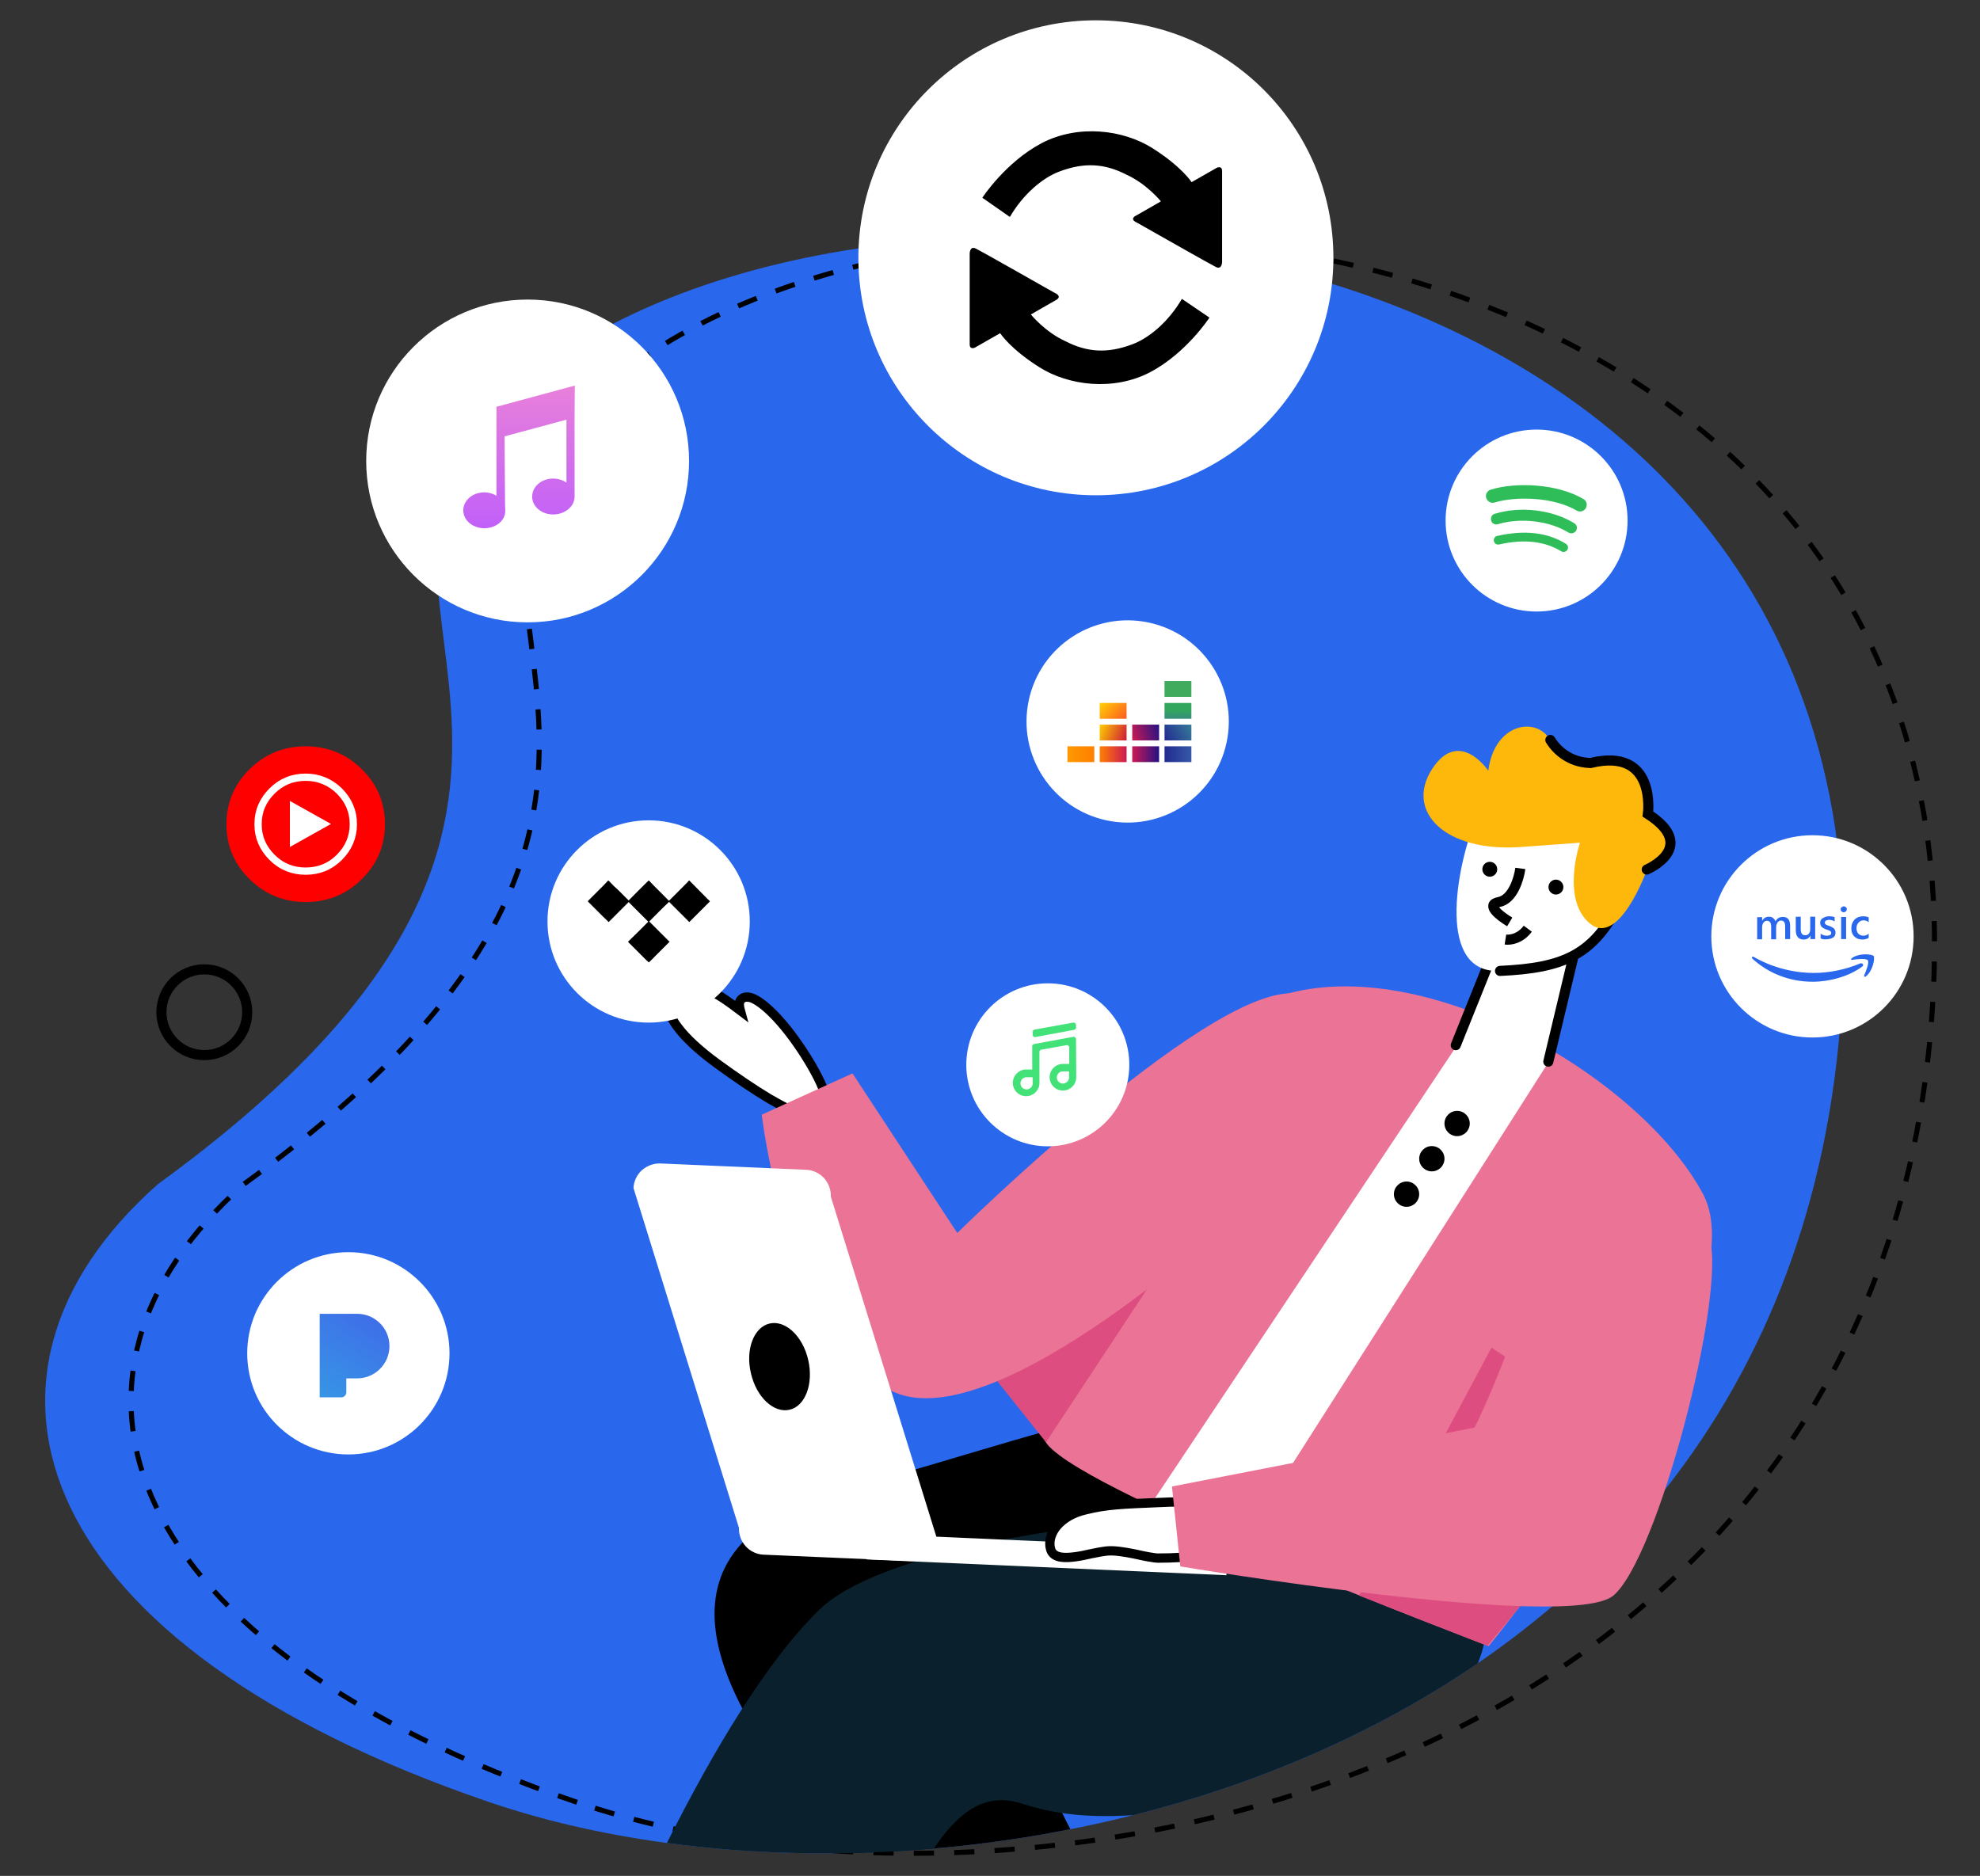 <?xml version="1.0" encoding="utf-8"?>
<!-- Generator: Adobe Illustrator 26.0.1, SVG Export Plug-In . SVG Version: 6.00 Build 0)  -->
<svg version="1.1" id="图层_1" xmlns="http://www.w3.org/2000/svg" xmlns:xlink="http://www.w3.org/1999/xlink" x="0px" y="0px"
	 viewBox="0 0 877 831" style="enable-background:new 0 0 877 831;" xml:space="preserve">
<rect x="0" y="0" width="877" height="831" fill="#333333" stroke="none"/>
<style type="text/css">
	.st0{fill:#2968ED;}
	.st1{fill:none;stroke:#000000;stroke-width:2.238;stroke-dasharray:8.95,8.95;}
	.st2{fill:none;stroke:#000000;stroke-width:4.475;}
	.st3{fill:#0A202C;}
	.st4{fill-rule:evenodd;clip-rule:evenodd;fill:#EA7396;}
	.st5{fill:#FFFFFF;}
	.st6{fill-rule:evenodd;clip-rule:evenodd;fill:#DE4D7F;}
	.st7{fill:#FFFFFF;stroke:#000000;stroke-width:4.122;}
	.st8{fill-rule:evenodd;clip-rule:evenodd;fill:#FFFFFF;}
	.st9{fill-rule:evenodd;clip-rule:evenodd;}
	.st10{fill:none;stroke:#000000;stroke-width:4.475;stroke-linecap:round;}
	.st11{fill-rule:evenodd;clip-rule:evenodd;fill:#FDB80B;}
	.st12{fill:#43E278;}
	.st13{fill-rule:evenodd;clip-rule:evenodd;fill:#43E278;}
	.st14{fill-rule:evenodd;clip-rule:evenodd;fill:#FF0000;}
	.st15{fill:none;stroke:#FFFFFF;stroke-width:3.224;}
	.st16{fill:url(#SVGID_1_);}
	.st17{fill:#2EBD59;}
	.st18{stroke:#000000;stroke-width:0.362;}
	.st19{fill-rule:evenodd;clip-rule:evenodd;fill:#2968ED;}
	.st20{fill-rule:evenodd;clip-rule:evenodd;fill:#40AB5D;}
	.st21{fill-rule:evenodd;clip-rule:evenodd;fill:url(#SVGID_00000007426271601622530450000013987198941599995278_);}
	.st22{fill-rule:evenodd;clip-rule:evenodd;fill:url(#SVGID_00000021079786466097191170000009939793696105541807_);}
	.st23{fill-rule:evenodd;clip-rule:evenodd;fill:url(#SVGID_00000013890185874944360710000015473600499614177961_);}
	.st24{fill-rule:evenodd;clip-rule:evenodd;fill:url(#SVGID_00000035513563252386379060000018056377751469145747_);}
	.st25{fill-rule:evenodd;clip-rule:evenodd;fill:url(#SVGID_00000051368731298964177890000010089800939194715556_);}
	.st26{fill-rule:evenodd;clip-rule:evenodd;fill:url(#SVGID_00000064333726322638603530000015130326592914338704_);}
	.st27{fill-rule:evenodd;clip-rule:evenodd;fill:url(#SVGID_00000051348286430823892430000002845479146106504840_);}
	.st28{fill-rule:evenodd;clip-rule:evenodd;fill:url(#SVGID_00000107579072600250578890000015563357198399509171_);}
	.st29{fill-rule:evenodd;clip-rule:evenodd;fill:url(#SVGID_00000073711565490064397290000017489475787326628259_);}
	.st30{fill:url(#SVGID_00000128467522498661907480000012328624141344116105_);}
</style>
<path class="st0" d="M217,798.4C13.6,729.1-26.4,609.9,69.9,524.6C299.2,358,139,267.2,217,183.5C349.6,41.2,827.3,74.7,816.4,430.3
	C805.5,786,420.4,867.8,217,798.4z"/>
<path class="st1" d="M255.6,798.4c-204-69.4-244.1-188.5-147.5-273.9C338,358,177.4,267.2,255.6,183.5
	c133-142.3,612-108.8,601.1,246.8C845.7,786,459.6,867.8,255.6,798.4z"/>
<circle class="st2" cx="90.5" cy="448.4" r="19"/>
<path d="M474.1,810.3c-33.2,6.6-66.6,10-99.1,10.6c-20.4-24-38.1-47.7-47.5-66.6c-31.9-63.9,11.8-85.9,51.9-96.2
	c14.6-3.7,31.1-8.6,48.1-13.7c27.7-8.2,56.5-16.8,79.7-21c50.7-9.3,112.2,58.6,112.2,58.6s-150.8,44.3-158.9,77.4
	C457.4,772.2,463.8,790.8,474.1,810.3z"/>
<path class="st3" d="M413.6,818.9c-40.8,3.5-81,2.6-118.2-2.5c20.5-40.9,44.3-80.8,67.7-103.5c20.3-19.7,77.5-30.9,104-34.7
	c70.4-10.1,131.5-16.1,131.5-16.1l59.2,63.1c0,0-0.4,4.6-3.2,11.6c-46.2,31.6-98.7,53.7-152.6,67.3c-18,1.1-33.5,0.1-49.6-5.2
	C435.8,793.6,424.1,803.4,413.6,818.9z"/>
<path class="st4" d="M462.6,637.7c7.3,20.1,196.8,91.5,196.8,91.5S781.9,580,754.2,528.7c-27.6-51.4-122.4-107-186.2-87.9
	C504.2,459.9,457.2,622.7,462.6,637.7z"/>
<path class="st5" d="M508.9,667.7L645.4,463l40.3,7.8L548.1,686.7L508.9,667.7z"/>
<path class="st6" d="M660.6,597l-58.6,109.8l56.8,22.3l71.6-86.5L660.6,597z"/>
<path class="st6" d="M519.2,554.2l-81.9,52.1l26,32.6L519.2,554.2z"/>
<path class="st7" d="M359.2,471.6c-9.5-16-18.7-25.4-24.3-28.6c-1.4-0.8-2.8-1.4-4.2-1.3c-0.7,0-1.5,0.2-2.2,0.8
	c-0.7,0.6-1,1.4-1,2.1c-0.1,0.9,0.1,1.9,0.4,3c-2.1-1.6-4.5-3.3-6.8-4.9c-2.7-1.8-5.4-3.4-7.7-4.3c-3.8-1.4-7.6-1.8-10.8-1.1
	c-3.2,0.7-6,2.7-6.6,6.2c-0.6,3.3,0.9,7.3,4.3,11.7c3.4,4.5,9,9.9,17.5,16.1c8.4,6.1,16.2,11.4,22.9,15.4c6.7,3.9,12.4,6.7,16.6,7.6
	c2.1,0.4,4.2,0.5,5.9-0.3c1.9-0.9,2.8-2.8,2.9-4.9c0.1-2-0.5-4.4-1.7-7.2C363.3,479.1,361.5,475.6,359.2,471.6z"/>
<path class="st4" d="M550.4,535.7c0,0-108.2,101.7-154.6,80.9c-46.4-20.8-58.4-122.8-58.4-122.8l40.2-18.3l46.4,70.7
	c0,0,117.8-116.1,152.9-105.5C611.9,451.3,550.4,535.7,550.4,535.7z"/>
<path class="st8" d="M384.3,679.4l159.4,7l-0.5,11.4l-159.4-7L384.3,679.4z"/>
<path class="st8" d="M292.5,515.4l64.6,2.8c3,0.1,5.9,1.5,7.9,3.7c2,2.2,3.1,5.2,3,8.2l46.7,150.5c-0.1,3-1.5,5.9-3.7,7.9
	c-2.2,2-5.2,3.1-8.2,3l-64.6-2.8c-3-0.1-5.9-1.5-7.9-3.7c-2-2.2-3.1-5.2-3-8.2l-46.7-150.5c0.1-3,1.5-5.9,3.7-7.9
	C286.6,516.4,289.5,515.3,292.5,515.4z"/>
<path class="st9" d="M340.9,586.3c7-1.6,14.7,5.6,17.1,16.2c2.4,10.5-1.3,20.4-8.3,22c-7,1.6-14.7-5.6-17.1-16.2
	C330.1,597.8,333.9,587.9,340.9,586.3z"/>
<path class="st7" d="M518.3,665.4L518.3,665.4c-1.7,0.1-3.3,0.1-4.9,0.2c-16.6,0.7-23.3,0.9-32.9,3.3c-5.5,1.3-9.6,3.9-12.3,7
	c-2.6,3.1-3.8,6.8-2.9,10.2c0.6,2.5,2.7,3.4,4.7,3.7c1.9,0.3,4.3,0.1,6.5-0.2c2.2-0.3,4.5-0.8,6.7-1.3c0.2,0,0.3-0.1,0.5-0.1
	c2.4-0.5,4.5-0.9,6.3-1.1c3.4-0.4,8.1,0.4,12.6,1.3c0.8,0.2,1.5,0.3,2.3,0.5c1.4,0.3,2.8,0.6,4,0.8c1.8,0.3,3.5,0.6,4.8,0.5
	c11.9,0,19.7-1.3,24.4-3.5c2.4-1.1,4.1-2.5,5-4.3c1-1.9,0.9-3.8,0.2-5.6c-1.4-3.4-5.2-6.2-9.6-8.2
	C529.2,666.5,523.7,665.2,518.3,665.4z"/>
<path class="st4" d="M682.9,556.1c-18.8,55.7-29.8,76.3-29.8,76.3l-134,26.1l3.7,35.4c0,0,172.1,28.9,191.7,13
	c19.5-15.9,50-132.1,42.8-158.2C750.1,522.6,701.7,500.4,682.9,556.1z"/>
<path class="st8" d="M644.8,463l19.6-48.8l35.1-1.3l-13.7,57.4c0,0-7.4,7-20.5,4.1C655.3,472.2,644.8,463,644.8,463z"/>
<path class="st10" d="M644.8,463l19.6-48.8l35.1-1.3l-13.7,57.4"/>
<path class="st8" d="M653.3,363.8c-8.4,21.2-17,67.6,11,66.3c28.1-1.3,41.7-6.9,53.4-31.1C729.5,374.8,661.7,342.6,653.3,363.8z"/>
<path class="st10" d="M664.4,430.1c28.1-1.3,41.7-6.9,53.4-31.1"/>
<path class="st11" d="M659.2,341.4c0,0-12.9-19.2-24.9-0.7c-12,18.5,5.4,37,39.6,34.5c34.2-2.5,25.9-1.9,25.9-1.9
	s-8.5,25.1,4.4,35.8c12.9,10.7,25.3-23.8,25.3-23.8s23.4-9.8,0.5-24.6c0,0,4-29.8-25.5-22.6c-3.6-0.1-7.1-1.1-10.3-2.9
	c-3.1-1.8-5.7-4.4-7.6-7.4C680.5,317.2,661.9,320.3,659.2,341.4z"/>
<path class="st10" d="M729.4,385.2c0,0,23.3-9.9,0.5-24.6c0,0,4.1-29.8-25.4-22.6c-3.6-0.1-7.1-1-10.2-2.8c-3.1-1.8-5.7-4.3-7.6-7.4
	"/>
<ellipse transform="matrix(0.999 -3.634355e-02 3.634355e-02 0.999 -13.565 24.244)" cx="660.1" cy="385.2" rx="3.3" ry="3.3"/>
<ellipse transform="matrix(0.999 -3.634353e-02 3.634353e-02 0.999 -13.831 25.314)" cx="689.4" cy="393.1" rx="3.3" ry="3.3"/>
<path class="st2" d="M673.4,384.7c-0.6,4.5-3.3,13.7-9.5,14.9c-6.2,1.1,0.6,6.3,4.8,8.8 M666.8,416.2c1.9,0.3,6.5-0.2,9.9-4.8"/>
<circle cx="645.4" cy="497.7" r="5.6"/>
<circle cx="634.2" cy="513.3" r="5.6"/>
<circle cx="623" cy="529" r="5.6"/>
<circle class="st5" cx="485.4" cy="114.2" r="105.2"/>
<circle class="st5" cx="680.6" cy="230.6" r="40.3"/>
<circle class="st5" cx="233.7" cy="204.2" r="71.5"/>
<circle class="st5" cx="287.3" cy="408.2" r="44.8"/>
<circle class="st5" cx="154.3" cy="599.5" r="44.8"/>
<ellipse transform="matrix(0.16 -0.987 0.987 0.16 104.094 761.566)" class="st5" cx="499.6" cy="319.6" rx="44.8" ry="44.8"/>
<circle class="st5" cx="464.1" cy="471.7" r="36.1"/>
<circle class="st5" cx="802.8" cy="414.8" r="44.8"/>
<path class="st12" d="M457.4,458.4v-1.3c0-0.5,0.3-0.9,0.8-1l17.2-3.1c0.6-0.1,1.2,0.4,1.2,1v1.2c0,0.5-0.3,0.9-0.8,1l-17.2,3.2
	C457.9,459.5,457.4,459,457.4,458.4z"/>
<path class="st13" d="M473.6,464c0-0.6-0.6-1.1-1.2-1l-11.2,2c-0.5,0.1-0.8,0.5-0.8,1v14.1c-0.2,3.1-2.8,5.5-5.9,5.5
	c-3.2,0-5.9-2.6-5.9-5.9c0-3,2.3-5.6,5.3-5.9h3.3v-10.3c0-0.5,0.3-0.9,0.8-1l17.4-3.2c0.6-0.1,1.2,0.4,1.2,1l0.1,16v0.9
	c0,3.2-2.6,5.9-5.9,5.9c-3.2,0-5.9-2.6-5.9-5.9c0-3.2,2.6-5.9,5.9-5.9h0.7h2.1V464z M457.4,480.1L457.4,480.1
	c-0.1,1.4-1.3,2.5-2.7,2.5c-1.5,0-2.7-1.2-2.7-2.7c0-1.4,1.1-2.6,2.5-2.7v0h2.9V480.1z M473.5,477.5L473.5,477.5l0-2.9h-2.9v0
	c-1.4,0.1-2.5,1.3-2.5,2.7c0,1.5,1.2,2.7,2.7,2.7C472.2,480,473.4,478.9,473.5,477.5z"/>
<path class="st14" d="M170.5,365.1c0-9.5-3.4-17.7-10.3-24.4c-6.8-6.7-15.1-10.1-24.8-10.1s-18,3.4-24.8,10.1
	c-6.8,6.7-10.3,14.9-10.3,24.4s3.4,17.7,10.3,24.4c6.8,6.7,15.1,10.1,24.8,10.1s18-3.4,24.8-10.1
	C167.1,382.7,170.5,374.6,170.5,365.1L170.5,365.1z"/>
<path class="st15" d="M156.5,365.1c0-5.7-2.1-10.6-6.2-14.7c-4.1-4-9.1-6.1-14.9-6.1s-10.8,2-14.9,6.1s-6.2,8.9-6.2,14.7
	s2.1,10.6,6.2,14.7s9.1,6.1,14.9,6.1s10.8-2,14.9-6.1C154.4,375.7,156.5,370.8,156.5,365.1z"/>
<path class="st8" d="M128.4,354.8l18.2,10.2l-18.2,10.2V354.8z"/>
<path d="M435.1,87.6c0,0,10.2-15.7,26.3-24.2c16.1-8.4,36-6,49,2.2c13,8.2,17.4,15.1,17.4,15.1l11.2-6.4c0,0,2.3-1.1,2.3,1.5V116
	c0,0,0,3.6-2.7,2.3c-2.3-1.1-26.9-15.1-34.7-19.5c-4.3-1.9-0.5-3.4-0.5-3.4l10.8-6.2c0,0-6.2-7.7-15.2-11.8
	c-9.7-5-18.7-5.6-29.8-1.4c-7.2,2.7-15.8,9.7-21.9,20.1L435.1,87.6z M535.7,140.7c0,0-10.2,15.7-26.3,24.2c-16.1,8.4-36,6-49-2.2
	c-13-8.2-17.4-15.1-17.4-15.1l-11.2,6.4c0,0-2.3,1.1-2.3-1.5v-40.1c0,0,0-3.6,2.7-2.3c2.3,1.1,26.9,15.1,34.7,19.5
	c4.3,1.9,0.5,3.5,0.5,3.5l-10.8,6.2c0,0,6.2,7.7,15.2,11.8c9.7,5,18.7,5.6,29.8,1.4c7.2-2.7,15.8-9.7,21.9-20.1L535.7,140.7z"/>
<linearGradient id="SVGID_1_" gradientUnits="userSpaceOnUse" x1="229.905" y1="661.207" x2="229.905" y2="597.982" gradientTransform="matrix(1 0 0 -1 0 832)">
	<stop  offset="0" style="stop-color:#E880DA"/>
	<stop  offset="1" style="stop-color:#C160F9"/>
</linearGradient>
<path class="st16" d="M254.6,170.8l-34.7,9.4h0v14.1h0v25.3c-1.5-0.9-3.4-1.5-5.4-1.5c-5.2,0-9.3,3.6-9.3,8c0,4.4,4.2,7.9,9.3,7.9
	c5.2,0,9.5-3.5,9.3-7.9l-0.1-2.3l-0.2-30.5l27.4-7.4v27.9c-1.6-1.1-3.6-1.8-5.9-1.8c-5.2,0-9.3,3.6-9.3,8c0,4.4,4.2,7.9,9.3,7.9
	c5.2,0,9.5-3.5,9.5-7.9c0,0,0-0.1,0-0.1l0-34.9L254.6,170.8L254.6,170.8z"/>
<path class="st17" d="M694.2,243.6c-0.6,0.9-1.8,1.2-2.7,0.6c-7.4-4.5-16.6-5.5-27.5-3c-1.1,0.2-2.1-0.4-2.3-1.5
	c-0.2-1.1,0.4-2.1,1.5-2.3c11.9-2.7,22.2-1.6,30.4,3.5C694.5,241.5,694.8,242.7,694.2,243.6z M698.1,235.1c-0.7,1.1-2.2,1.5-3.4,0.8
	c-8.4-5.2-21.3-6.7-31.2-3.7c-1.3,0.4-2.7-0.3-3-1.6c-0.4-1.3,0.3-2.7,1.6-3c11.4-3.5,25.5-1.8,35.2,4.2
	C698.4,232.4,698.8,233.9,698.1,235.1z M698.4,226.2c-10.1-6-26.8-6.5-36.4-3.6c-1.5,0.5-3.2-0.4-3.7-2c-0.5-1.5,0.4-3.2,2-3.7
	c11.1-3.4,29.5-2.7,41.1,4.2c1.4,0.8,1.8,2.6,1,4C701.6,226.5,699.8,227,698.4,226.2z"/>
<path class="st18" d="M305.3,390.3h-0.1c-0.8,1-1.8,1.8-2.7,2.8l-6.1,6.1v0.1c3,3,5.9,5.9,8.9,8.9c3-3,6-6,8.9-8.9
	c-0.2-0.3-0.4-0.5-0.7-0.7C310.8,395.8,308,393.1,305.3,390.3z M287.4,390.3h-0.1c-0.1,0.1-0.2,0.2-0.3,0.3
	c-2.9,2.8-5.7,5.7-8.6,8.6c0.1,0.2,0.2,0.3,0.3,0.4c2.9,2.9,5.7,5.7,8.6,8.6c3-3,5.9-6,9-8.9C293.4,396.3,290.3,393.4,287.4,390.3z
	 M269.5,390.3h-0.1c-0.6,0.7-1.2,1.2-1.8,1.9c-2.2,2.2-4.5,4.5-6.7,6.7c-0.1,0.1-0.3,0.2-0.3,0.4c3,2.9,5.9,6,9,8.9l8.5-8.5
	c0.1-0.2,0.3-0.3,0.4-0.5c-1.5-1.5-3-3-4.5-4.5C272.4,393.3,270.9,391.8,269.5,390.3z M296.2,417.1c-2.9-2.9-5.9-5.9-8.8-8.8
	l-0.1,0.1c-2.9,3-5.9,5.9-8.9,8.8c0.1,0.2,0.3,0.3,0.5,0.5c2.1,2.1,4.3,4.3,6.4,6.4c0.7,0.7,1.4,1.4,2.1,2c1-0.9,1.9-1.9,2.9-2.9
	c2-2,4-4,6-6C296.2,417.2,296.2,417.1,296.2,417.1z"/>
<path class="st19" d="M824.8,428.2c-5.9,4.4-14.5,6.7-21.9,6.7c-10.4,0-19.7-3.8-26.7-10.2c-0.5-0.5-0.1-1.2,0.6-0.8
	c7.6,4.4,17,7.1,26.7,7.1c6.5,0,13.8-1.4,20.4-4.2C825,426.4,825.8,427.5,824.8,428.2z"/>
<path class="st19" d="M827.3,425.4c-0.8-1-5-0.5-6.9-0.2c-0.6,0.1-0.7-0.4-0.1-0.8c3.4-2.4,8.9-1.7,9.6-0.9c0.6,0.8-0.2,6.4-3.4,9
	c-0.5,0.4-1,0.2-0.8-0.4C826.4,430.4,828.1,426.4,827.3,425.4z"/>
<path class="st0" d="M792.9,416h-2.2v-5.3c0-1-0.1-1.8-0.4-2.2c-0.3-0.5-0.8-0.7-1.5-0.7c-0.6,0-1.1,0.3-1.5,0.9
	c-0.4,0.6-0.6,1.3-0.6,2.1v5.3h-2.2v-5.5c0-1.8-0.6-2.7-1.9-2.7c-0.6,0-1.1,0.3-1.5,0.8c-0.4,0.5-0.6,1.3-0.6,2.1v5.3h-2.2v-9.8h2.2
	v1.6h0c0.7-1.2,1.7-1.8,3.1-1.8c0.7,0,1.3,0.2,1.8,0.6c0.5,0.4,0.9,0.9,1,1.5c0.7-1.4,1.8-2,3.3-2c2.2,0,3.2,1.3,3.2,4V416z
	 M804.1,416h-2.2v-1.6h0c-0.6,1.2-1.6,1.8-3,1.8c-2.3,0-3.5-1.4-3.5-4.2v-5.9h2.2v5.6c0,1.8,0.7,2.6,2,2.6c0.7,0,1.2-0.2,1.6-0.7
	c0.4-0.5,0.6-1.1,0.6-1.9v-5.6h2.2V416z M806.4,415.7v-2.1c0.8,0.6,1.7,0.9,2.7,0.9c1.3,0,2-0.4,2-1.2c0-0.2-0.1-0.4-0.2-0.6
	c-0.1-0.2-0.3-0.3-0.5-0.4c-0.2-0.1-0.4-0.2-0.7-0.3c-0.3-0.1-0.6-0.2-0.9-0.3c-0.4-0.2-0.8-0.3-1.1-0.5c-0.3-0.2-0.6-0.4-0.8-0.6
	c-0.2-0.2-0.4-0.5-0.5-0.8c-0.1-0.3-0.2-0.6-0.2-1c0-0.5,0.1-0.9,0.3-1.2c0.2-0.4,0.5-0.7,0.9-0.9c0.4-0.2,0.8-0.4,1.3-0.6
	c0.5-0.1,1-0.2,1.5-0.2c0.9,0,1.7,0.1,2.4,0.4v1.9c-0.7-0.5-1.5-0.7-2.4-0.7c-0.3,0-0.5,0-0.8,0.1c-0.2,0.1-0.4,0.1-0.6,0.2
	c-0.2,0.1-0.3,0.2-0.4,0.4c-0.1,0.1-0.1,0.3-0.1,0.5c0,0.2,0,0.4,0.1,0.5c0.1,0.1,0.2,0.3,0.4,0.4c0.2,0.1,0.4,0.2,0.6,0.3
	c0.2,0.1,0.5,0.2,0.9,0.3c0.4,0.2,0.8,0.3,1.1,0.5c0.3,0.2,0.6,0.4,0.9,0.6c0.2,0.2,0.4,0.5,0.5,0.8c0.1,0.3,0.2,0.6,0.2,1.1
	c0,0.5-0.1,0.9-0.3,1.3c-0.2,0.4-0.5,0.7-0.9,0.9c-0.4,0.2-0.8,0.4-1.3,0.5c-0.5,0.1-1,0.2-1.6,0.2
	C808.1,416.2,807.2,416.1,806.4,415.7z M816.6,404.1c-0.4,0-0.7-0.1-0.9-0.4c-0.3-0.2-0.4-0.5-0.4-0.9c0-0.4,0.1-0.7,0.4-0.9
	c0.3-0.2,0.6-0.4,0.9-0.4c0.4,0,0.7,0.1,1,0.4c0.3,0.2,0.4,0.5,0.4,0.9c0,0.3-0.1,0.6-0.4,0.9C817.3,404,817,404.1,816.6,404.1z
	 M817.7,416h-2.2v-9.8h2.2V416z M827.6,415.5c-0.8,0.5-1.7,0.7-2.8,0.7c-1.5,0-2.6-0.5-3.5-1.4c-0.9-0.9-1.3-2.1-1.3-3.5
	c0-1.6,0.5-2.9,1.4-3.9c1-1,2.3-1.5,3.9-1.5c0.9,0,1.7,0.2,2.4,0.5v2.1c-0.7-0.5-1.4-0.8-2.2-0.8c-0.9,0-1.7,0.3-2.3,1
	c-0.6,0.6-0.9,1.5-0.9,2.5c0,1,0.3,1.8,0.8,2.4c0.6,0.6,1.3,0.9,2.3,0.9c0.8,0,1.6-0.3,2.3-0.9V415.5z"/>
<path class="st20" d="M515.8,301.7h11.9v7h-11.9V301.7z"/>
<linearGradient id="SVGID_00000043457229206423367790000016727827979539043975_" gradientUnits="userSpaceOnUse" x1="521.83" y1="513.637" x2="521.718" y2="520.752" gradientTransform="matrix(1 0 0 -1 0 832)">
	<stop  offset="0" style="stop-color:#358C7B"/>
	<stop  offset="0.526" style="stop-color:#33A65E"/>
</linearGradient>
<path style="fill-rule:evenodd;clip-rule:evenodd;fill:url(#SVGID_00000043457229206423367790000016727827979539043975_);" d="
	M515.8,311.4h11.9v7h-11.9V311.4z"/>
<linearGradient id="SVGID_00000128442940926330583970000013607318317364098236_" gradientUnits="userSpaceOnUse" x1="515.65" y1="504.413" x2="527.898" y2="510.654" gradientTransform="matrix(1 0 0 -1 0 832)">
	<stop  offset="0" style="stop-color:#222B90"/>
	<stop  offset="1" style="stop-color:#367B99"/>
</linearGradient>
<path style="fill-rule:evenodd;clip-rule:evenodd;fill:url(#SVGID_00000128442940926330583970000013607318317364098236_);" d="
	M515.8,321h11.9v7h-11.9V321z"/>
<linearGradient id="SVGID_00000125594173669623939030000013039506861748579467_" gradientUnits="userSpaceOnUse" x1="472.753" y1="497.892" x2="484.638" y2="497.892" gradientTransform="matrix(1 0 0 -1 0 832)">
	<stop  offset="0" style="stop-color:#FF9900"/>
	<stop  offset="1" style="stop-color:#FF8000"/>
</linearGradient>
<path style="fill-rule:evenodd;clip-rule:evenodd;fill:url(#SVGID_00000125594173669623939030000013039506861748579467_);" d="
	M472.8,330.6h11.9v7h-11.9V330.6z"/>
<linearGradient id="SVGID_00000110432689724190279580000015482500865034938036_" gradientUnits="userSpaceOnUse" x1="487.116" y1="497.892" x2="499.001" y2="497.892" gradientTransform="matrix(1 0 0 -1 0 832)">
	<stop  offset="0" style="stop-color:#FF8000"/>
	<stop  offset="1" style="stop-color:#CC1953"/>
</linearGradient>
<path style="fill-rule:evenodd;clip-rule:evenodd;fill:url(#SVGID_00000110432689724190279580000015482500865034938036_);" d="
	M487.1,330.6H499v7h-11.9V330.6z"/>
<linearGradient id="SVGID_00000124861770980171961360000014241495234874956437_" gradientUnits="userSpaceOnUse" x1="501.481" y1="497.892" x2="513.366" y2="497.892" gradientTransform="matrix(1 0 0 -1 0 832)">
	<stop  offset="0" style="stop-color:#CC1953"/>
	<stop  offset="1" style="stop-color:#241284"/>
</linearGradient>
<path style="fill-rule:evenodd;clip-rule:evenodd;fill:url(#SVGID_00000124861770980171961360000014241495234874956437_);" d="
	M501.5,330.6h11.9v7h-11.9V330.6z"/>
<linearGradient id="SVGID_00000129909775024846547820000001509549507868240781_" gradientUnits="userSpaceOnUse" x1="515.832" y1="497.892" x2="527.716" y2="497.892" gradientTransform="matrix(1 0 0 -1 0 832)">
	<stop  offset="0" style="stop-color:#222B90"/>
	<stop  offset="1" style="stop-color:#3559A6"/>
</linearGradient>
<path style="fill-rule:evenodd;clip-rule:evenodd;fill:url(#SVGID_00000129909775024846547820000001509549507868240781_);" d="
	M515.8,330.6h11.9v7h-11.9V330.6z"/>
<linearGradient id="SVGID_00000161633325801671641010000004637412509689441710_" gradientUnits="userSpaceOnUse" x1="501.013" y1="505.659" x2="513.834" y2="509.408" gradientTransform="matrix(1 0 0 -1 0 832)">
	<stop  offset="0" style="stop-color:#CC1953"/>
	<stop  offset="1" style="stop-color:#241284"/>
</linearGradient>
<path style="fill-rule:evenodd;clip-rule:evenodd;fill:url(#SVGID_00000161633325801671641010000004637412509689441710_);" d="
	M501.5,321h11.9v7h-11.9V321z"/>
<linearGradient id="SVGID_00000075157417189600513340000007049216844531564935_" gradientUnits="userSpaceOnUse" x1="486.694" y1="509.845" x2="499.423" y2="505.213" gradientTransform="matrix(1 0 0 -1 0 832)">
	<stop  offset="3.000000e-03" style="stop-color:#FFCC00"/>
	<stop  offset="1" style="stop-color:#CE1938"/>
</linearGradient>
<path style="fill-rule:evenodd;clip-rule:evenodd;fill:url(#SVGID_00000075157417189600513340000007049216844531564935_);" d="
	M487.1,321H499v7h-11.9V321z"/>
<linearGradient id="SVGID_00000053521497340593284680000000336007667869668788_" gradientUnits="userSpaceOnUse" x1="488.103" y1="521.734" x2="497.988" y2="512.613" gradientTransform="matrix(1 0 0 -1 0 832)">
	<stop  offset="3.000000e-03" style="stop-color:#FFD100"/>
	<stop  offset="1" style="stop-color:#FD5A22"/>
</linearGradient>
<path style="fill-rule:evenodd;clip-rule:evenodd;fill:url(#SVGID_00000053521497340593284680000000336007667869668788_);" d="
	M487.1,311.4H499v7h-11.9V311.4z"/>
<linearGradient id="SVGID_00000103248376828070584260000010606869789847437967_" gradientUnits="userSpaceOnUse" x1="165.978" y1="255.052" x2="138.156" y2="210.742" gradientTransform="matrix(1 0 0 -1 0 832)">
	<stop  offset="0" style="stop-color:#4069E9"/>
	<stop  offset="1" style="stop-color:#3599E5"/>
</linearGradient>
<path style="fill:url(#SVGID_00000103248376828070584260000010606869789847437967_);" d="M141.6,581.9V619h9.6c1.2,0,2.2-1,2.2-2.2
	v-6.2h4.8c7.9,0,14.3-6.4,14.3-14.3c0-7.9-6.4-14.3-14.3-14.3H141.6z"/>
</svg>
